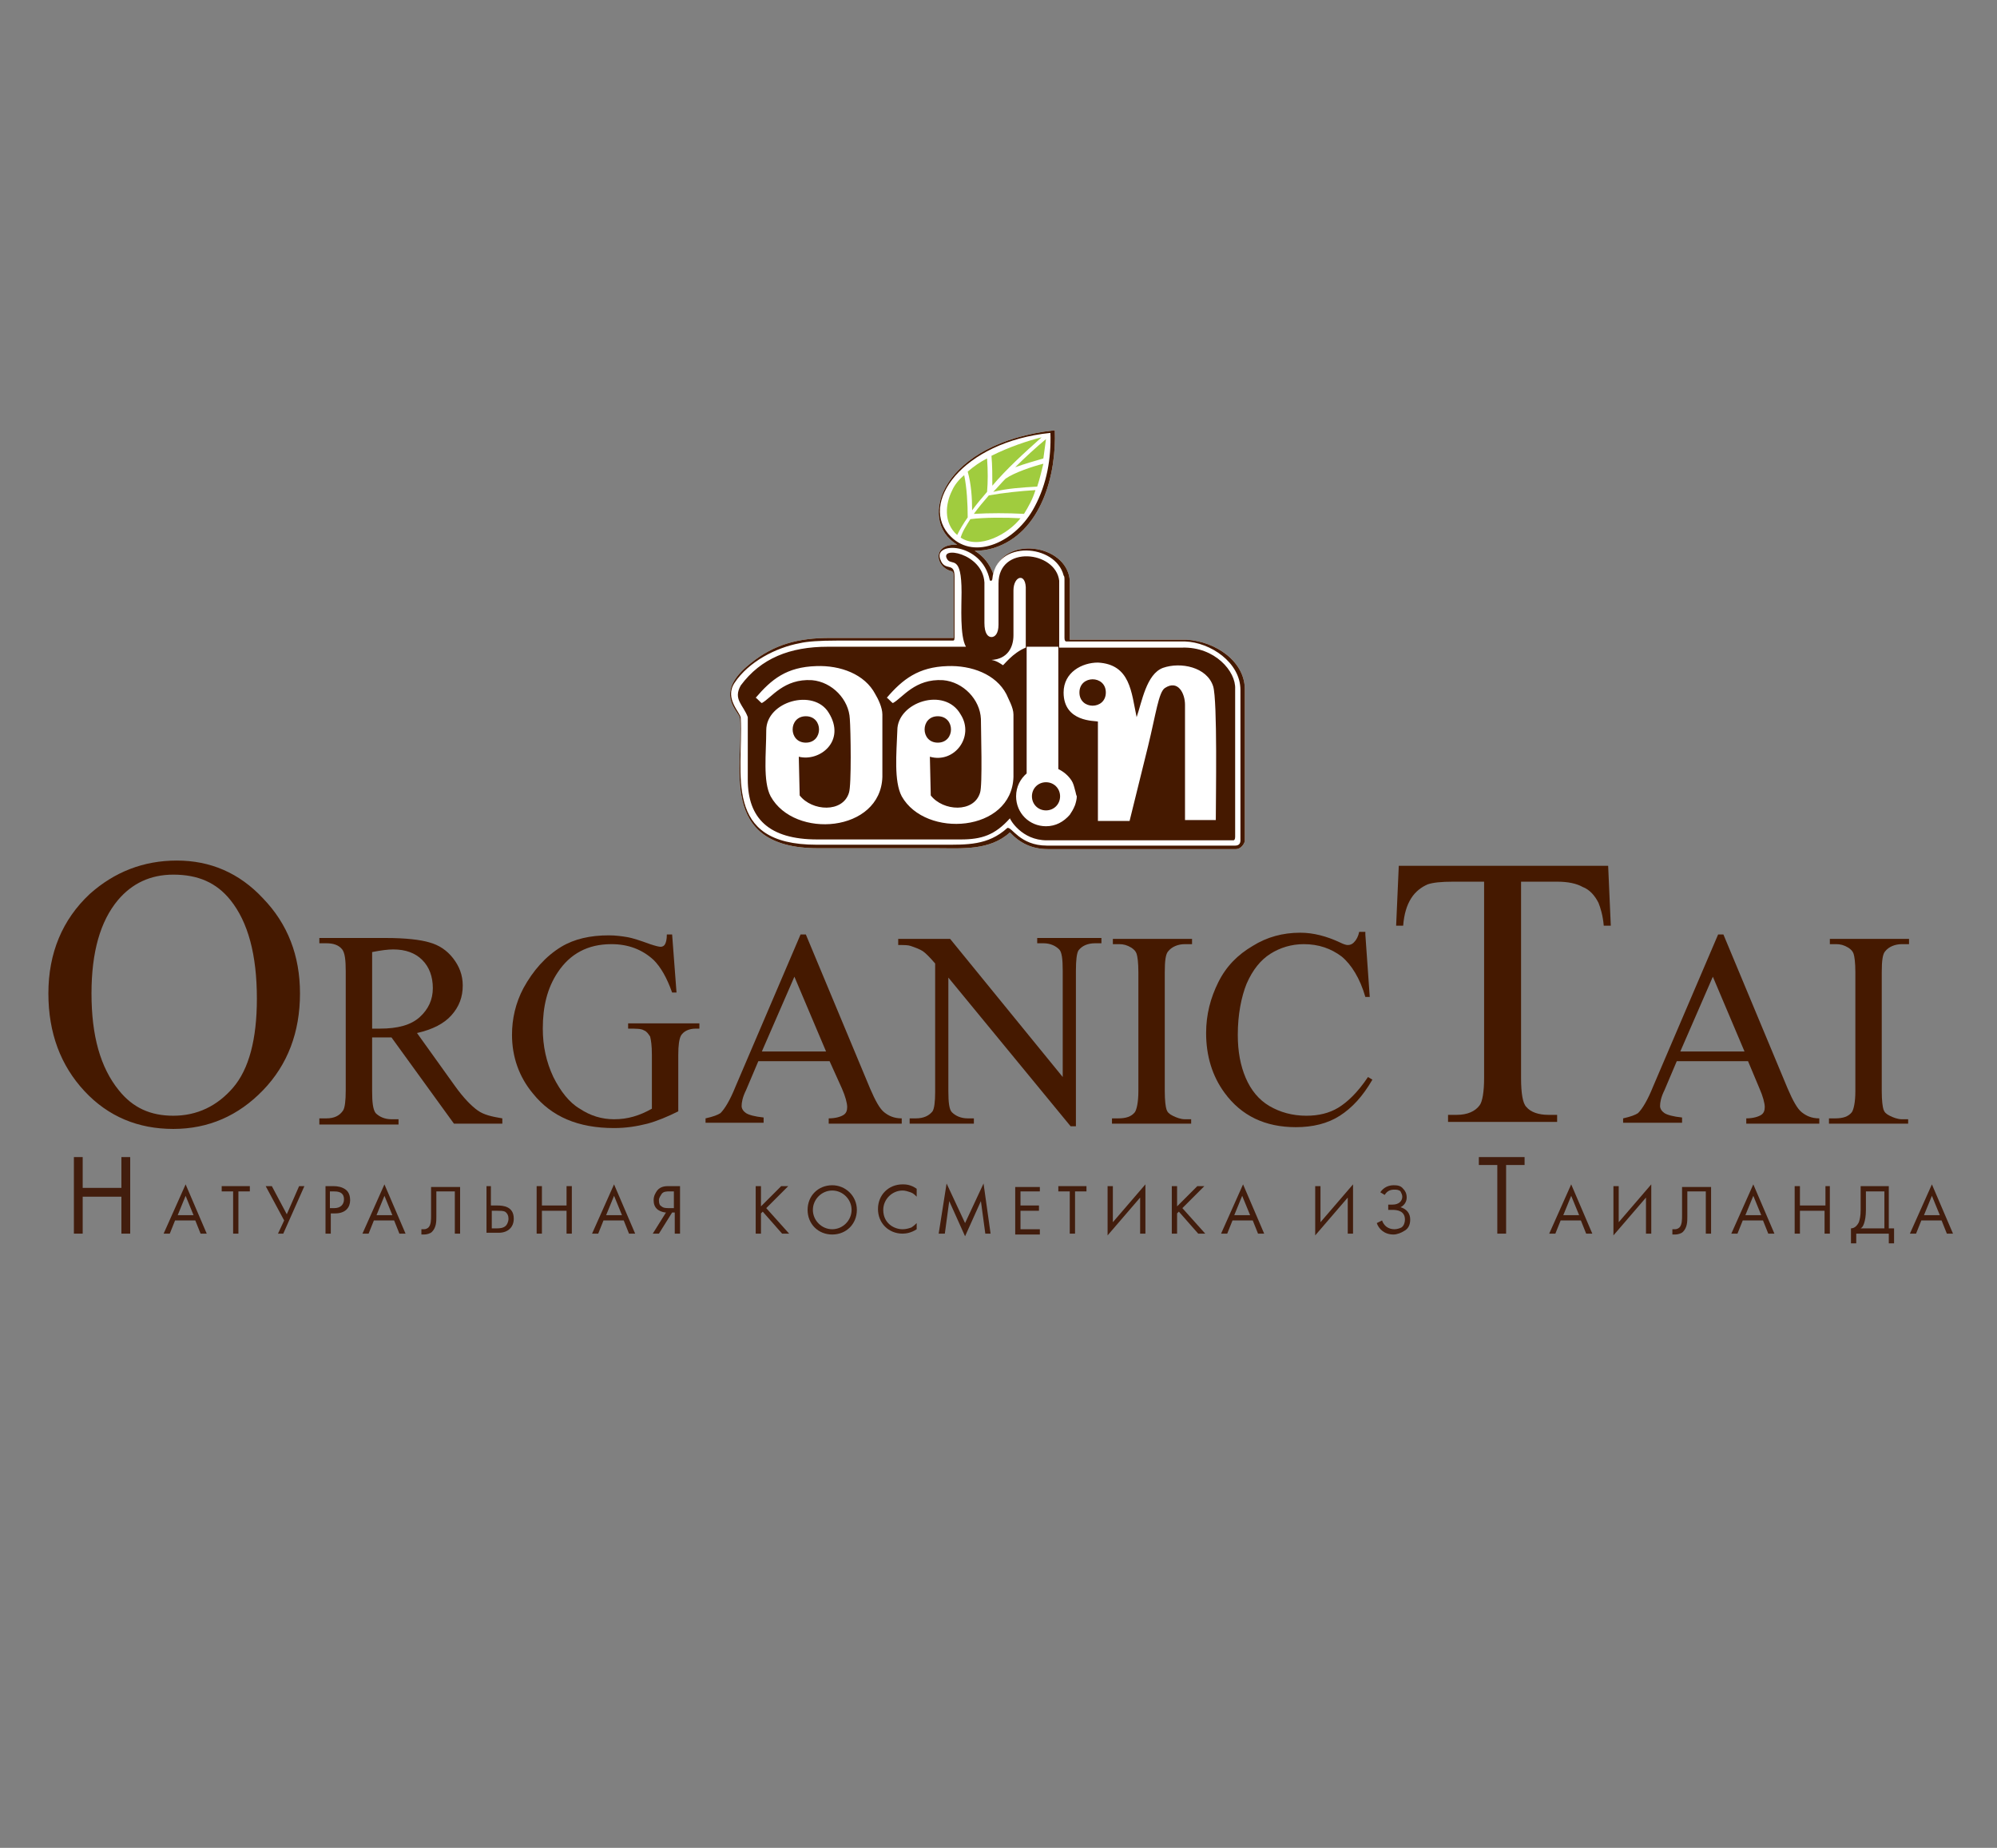 <?xml version="1.0" encoding="utf-8"?><svg version="1.1" id="Layer_1" xmlns="http://www.w3.org/2000/svg" x="0px" y="0px" viewBox="-184 315.9 227 210" xml:space="preserve" enable-background="new -184 315.9 227 210"><rect x="-184" y="315.9" width="227" height="210" fill="#808080" stroke="none"/><g><path d="M-43.5,412.4l-21.4,0c-1.8,0-3.2-0.7-4.3-1.9c-2.3,2.1-5.5,1.8-8.3,1.8l-13.5,0c-11.6,0-8.4-9.6-8.9-14.8
		c-0.1-0.8-3.1-2.8,1.2-6.2c2.7-2.2,5.5-2.9,9-2.9l14.1,0l0-7c0-0.4-0.1-0.6-0.3-0.6c-1.8-0.5-2.2-3.1,0.7-3
		c-4.7-2.8-1.7-11.6,11.1-13c0.2,5-1.5,11.7-7,13.4c-0.7,0.2-1.4,0.3-2.1,0.3c1,0.6,1.7,1.5,2.1,2.6c1.1-4.4,8.3-3.4,8.7,0.7l0,6.8
		l13.3,0c3.3,0.2,6.7,2.5,6.6,5.8l0,17.1C-42.6,411.9-43,412.4-43.5,412.4" fill="#FFFFFF"/><path d="M-66.4,373.5c1.4-2.6,1.9-5.5,1.8-8.4c-10,1-15.1,8.1-11.3,11.8C-73.2,379.6-68.5,377.5-66.4,373.5 M-65,412
		l21.4,0c0.4,0,0.6-0.2,0.6-0.6l0-17.1c0-3.1-3.4-5.4-6.3-5.5l-13.5,0c-0.1,0-0.2-0.1-0.2-0.4l0-6.7c0-0.1,0-0.3-0.1-0.4
		c-0.9-3.6-7.7-4.1-8.1,0.4c0,0.1-0.1,0.2-0.1,0.2c-0.1,0-0.2,0-0.2-0.1c-0.9-4.3-6.5-4.4-5.6-2.3c0.5,1.4,1.6,0.2,1.6,1.9l0,7
		c0,0.3-0.1,0.3-0.2,0.3l-13.2,0c-1.9,0-3.4,0.1-4.2,0.3c-2.7,0.5-5.8,2.1-7.4,4.5c-1.2,1.8,0.7,3.4,0.7,4
		c0.3,6.4-2.1,14.4,8.6,14.4l14.3,0c2.8,0,5.2,0.1,7.4-1.9C-69,409.8-68.1,412-65,412z M-43.5,412.4l-21.4,0c-1.8,0-3.2-0.7-4.3-1.9
		c-2.3,2.1-5.5,1.8-8.3,1.8l-13.5,0c-11.6,0-8.4-9.6-8.9-14.8c-0.1-0.8-3.1-2.8,1.2-6.2c2.7-2.2,5.5-2.9,9-2.9l14.1,0l0-7
		c0-0.4-0.1-0.6-0.3-0.6c-1.8-0.5-2.2-3.1,0.7-3c-4.7-2.8-1.7-11.6,11.1-13c0.2,5-1.5,11.7-7,13.4c-0.7,0.2-1.4,0.3-2.1,0.3
		c1,0.6,1.7,1.5,2.1,2.6c1.1-4.4,8.3-3.4,8.7,0.7l0,6.8l13.3,0c3.3,0.2,6.7,2.5,6.6,5.8l0,17.1C-42.6,411.9-43,412.4-43.5,412.4z" fill="#451900"/><path d="M-68.8,383l0,5.1c0,1.4-0.7,2.7-2.5,2.8c0.6,0.1,1,0.4,1.3,0.6c0.1,0,1.1-1.4,2.6-2l0-6.5
		C-67.3,380.9-68.8,381.3-68.8,383 M-92.4,400.3c-2,0-2-3,0-3C-90.4,397.3-90.4,400.3-92.4,400.3z M-74.8,397.1
		c1.6,2.5-0.7,5.6-3.5,4.8l0.1,4.4c1.4,1.8,4.9,2,5.6-0.3c0.3-0.8,0.1-7.2,0.1-8.4c-0.1-2.2-2-4.2-4.3-4.4c-3.2-0.2-4.6,2-5.7,2.6
		c-0.1,0-0.6-0.6-0.7-0.6c1.8-2.1,3.6-3.5,6.9-3.6c2.7-0.1,5.5,0.9,6.7,3.2c0.2,0.5,0.8,1.5,0.8,2.3l0,7.1c-0.2,6.3-10,7-12.7,2.2
		c-0.9-1.7-0.6-4.9-0.5-7.5C-82,395.7-76.6,393.9-74.8,397.1z M-77.4,397.3c2,0,2,3,0,3C-79.4,400.3-79.4,397.3-77.4,397.3z
		 M-61.8,405.7c-0.1-0.4-0.2-0.8-0.4-1.1c-0.4-0.6-0.9-1-1.5-1.3c0,0,0,0,0,0l0-13.9l-3.6,0l0,14.4c0,0,0,0,0,0
		c-0.7,0.6-1.2,1.5-1.2,2.6c0,1.9,1.5,3.4,3.4,3.4c1.1,0,2-0.5,2.7-1.3c0.2-0.3,0.4-0.6,0.6-1.1c0.1-0.3,0.2-0.7,0.2-1
		C-61.7,406.2-61.7,406-61.8,405.7z M-63.1,394.6c0,3.4,3.6,3.2,3.9,3.3l0,11.3l3.6,0l2.1-8.5c0.9-3.7,1.2-6.1,1.9-6.6
		c1.5-1,2.3,0.6,2.3,1.9v13.1l3.5,0c0-2.4,0.2-13.6-0.3-15.2c-0.7-2.2-3.7-2.8-5.7-2.1c-1.9,0.7-2.4,3.9-3,5.6
		c-0.6-2.8-0.7-6-4.4-6.2C-61,391.2-63.1,392.3-63.1,394.6z M-61.3,394.6c0,2,3,2,3,0C-58.3,392.6-61.3,392.6-61.3,394.6z
		 M-96.9,398.9c0,2.6-0.4,5.8,0.5,7.5c2.7,4.9,12.5,4.1,12.7-2.2l0-7.1c0-0.8-0.5-1.8-0.8-2.3c-1.2-2.3-4-3.3-6.7-3.2
		c-3.4,0.1-5.1,1.5-6.9,3.6c0.1,0,0.6,0.6,0.7,0.6c1.1-0.6,2.5-2.8,5.7-2.6c2.3,0.2,4.2,2.2,4.3,4.4c0.1,1.2,0.2,7.6-0.1,8.4
		c-0.7,2.3-4.2,2.1-5.6,0.3l-0.1-4.4c2.4,0.6,5.4-1.8,3.4-5C-91.5,394.1-96.9,395.6-96.9,398.9z M-65.1,404.8c0.9,0,1.6,0.7,1.6,1.6
		s-0.7,1.6-1.6,1.6c-0.9,0-1.6-0.7-1.6-1.6S-66,404.8-65.1,404.8z M-65,411.4l21.2,0c0.1,0,0.2-0.1,0.2-0.4l0-16.8
		c0.1-2-2.3-4.8-6-4.7l-14,0l0-7.6c-0.4-3.4-6.9-4.1-6.9,0.3l0,4.7c0,1-0.4,1.4-0.8,1.4c-0.4,0-0.8-0.4-0.8-1.6l0-4.6
		c-0.2-3.4-5.3-4.2-4.2-2.6c0.5,0.7,1.6-0.6,1.6,3.7c0,1.6-0.2,5,0.5,6.2l-15.7,0c-4.3,0-7.6,1.3-9.9,4.4c-0.9,1.6,0.3,2.2,0.8,3.6
		l0,7.1c0,4.4,2.4,6.8,7.9,6.8l16.3,0c2.4,0,3.9-0.5,5.6-2.4C-69.2,409-67.9,411.4-65,411.4z" fill-rule="evenodd" clip-rule="evenodd" fill="#451900"/><path d="M-65.4,368c0.1-0.8,0.2-1.5,0.3-2.2c-1.2,1-2.4,2.1-3.5,3.2C-67.5,368.6-66.4,368.3-65.4,368 M-66.1,371.2
		c0.3-0.9,0.5-1.8,0.7-2.6c-1.2,0.3-3.3,1-4.3,1.7c-0.5,0.5-0.9,1-1.4,1.5C-69.5,371.4-67.8,371.3-66.1,371.2z M-67.6,374.3
		c0.5-0.8,1-1.7,1.3-2.7c-1.7,0.1-3.6,0.3-5.3,0.6c-0.6,0.7-1.2,1.4-1.7,2.1C-71.5,374.2-69.5,374.2-67.6,374.3z M-74.8,377
		c2.1,1.4,5.4-0.4,6.8-2.2c-1.6-0.1-4.2-0.1-5.7,0.1C-74.2,375.7-74.6,376.3-74.8,377z M-74.4,369.9c-0.6,0.5-1.1,1.1-1.4,1.8
		c-0.7,1.4-1,3.6,0.6,5c0.3-0.6,0.7-1.3,1.2-2C-74,373.2-74.1,371.3-74.4,369.9z M-71.8,368c-0.8,0.4-1.5,0.9-2.2,1.5
		c0.4,1.4,0.5,3,0.5,4.4c0.5-0.7,1.1-1.4,1.7-2.1C-71.7,370.7-71.7,369.4-71.8,368z M-65.6,365.6c-1.6,0.4-3.7,1.1-5.7,2.1
		c0.1,1.1,0.1,2.3,0.1,3.4C-69.6,369.2-67.5,367.3-65.6,365.6z" fill-rule="evenodd" clip-rule="evenodd" fill="#A0CC3E"/></g><g><path d="M-163.9,413.7c3.8,0,7.1,1.4,9.8,4.3c2.8,2.9,4.2,6.5,4.2,10.8c0,4.4-1.4,8.1-4.2,11
		c-2.8,2.9-6.2,4.4-10.2,4.4c-4,0-7.4-1.4-10.1-4.3c-2.7-2.9-4.1-6.6-4.1-11.1c0-4.6,1.6-8.4,4.7-11.3
		C-171,415-167.7,413.7-163.9,413.7z M-164.3,415.3c-2.6,0-4.7,1-6.3,2.9c-2,2.4-3,5.9-3,10.6c0,4.8,1,8.4,3.1,11
		c1.6,2,3.6,2.9,6.2,2.9c2.7,0,5-1.1,6.8-3.2c1.8-2.1,2.7-5.5,2.7-10.1c0-5-1-8.7-3-11.2C-159.4,416.2-161.5,415.3-164.3,415.3z" fill="#451900"/><path d="M-126.8,443.6h-5.6l-7.1-9.8c-0.5,0-1,0-1.3,0c-0.1,0-0.3,0-0.4,0c-0.2,0-0.3,0-0.5,0v6.1
		c0,1.3,0.1,2.1,0.4,2.5c0.4,0.4,1,0.7,1.8,0.7h0.8v0.6h-9V443h0.8c0.9,0,1.5-0.3,1.9-0.9c0.2-0.3,0.3-1.1,0.3-2.3v-13.5
		c0-1.3-0.1-2.1-0.4-2.5c-0.4-0.5-1-0.7-1.8-0.7h-0.8v-0.6h7.6c2.2,0,3.9,0.2,4.9,0.5c1.1,0.3,2,0.9,2.7,1.8
		c0.7,0.9,1.1,1.9,1.1,3.1c0,1.3-0.4,2.4-1.3,3.4c-0.8,0.9-2.1,1.6-3.9,2l4.3,6c1,1.4,1.9,2.3,2.6,2.8c0.7,0.5,1.6,0.7,2.8,0.9
		V443.6z M-141.7,432.8c0.2,0,0.4,0,0.5,0c0.1,0,0.3,0,0.4,0c2,0,3.5-0.4,4.5-1.3c1-0.9,1.5-2,1.5-3.3c0-1.3-0.4-2.4-1.2-3.2
		c-0.8-0.8-1.9-1.2-3.3-1.2c-0.6,0-1.4,0.1-2.4,0.3V432.8z" fill="#451900"/><path d="M-107.6,422.1l0.5,6.6h-0.5c-0.6-1.7-1.3-2.9-2.1-3.7c-1.3-1.2-2.9-1.8-4.8-1.8c-2.7,0-4.7,1.1-6.1,3.2
		c-1.2,1.8-1.7,3.9-1.7,6.4c0,2,0.4,3.8,1.2,5.5c0.8,1.6,1.8,2.9,3,3.6c1.2,0.8,2.5,1.2,3.9,1.2c0.8,0,1.5-0.1,2.2-0.3
		c0.7-0.2,1.4-0.5,2.1-0.9v-6.1c0-1.1-0.1-1.7-0.2-2.1c-0.2-0.3-0.4-0.6-0.7-0.7c-0.3-0.2-0.9-0.2-1.8-0.2v-0.6h8.1v0.6h-0.4
		c-0.8,0-1.4,0.3-1.7,0.8c-0.2,0.4-0.3,1.1-0.3,2.2v6.4c-1.2,0.6-2.4,1.1-3.5,1.4c-1.2,0.3-2.4,0.5-3.8,0.5c-4.1,0-7.1-1.3-9.2-3.9
		c-1.6-1.9-2.4-4.2-2.4-6.7c0-1.8,0.4-3.6,1.3-5.3c1.1-2,2.5-3.6,4.3-4.7c1.5-0.9,3.3-1.3,5.4-1.3c0.8,0,1.5,0.1,2.1,0.2
		c0.6,0.1,1.5,0.4,2.6,0.8c0.6,0.2,1,0.3,1.2,0.3c0.2,0,0.4-0.1,0.5-0.3c0.1-0.2,0.2-0.5,0.2-1.1H-107.6z" fill="#451900"/><path d="M-89.7,436.5h-8.1l-1.4,3.3c-0.4,0.8-0.5,1.4-0.5,1.8c0,0.3,0.2,0.6,0.5,0.8c0.3,0.2,1,0.4,2,0.5v0.6h-6.6V443
		c0.9-0.2,1.4-0.4,1.7-0.6c0.5-0.5,1.1-1.5,1.7-3l7.4-17.3h0.6l7.3,17.5c0.6,1.4,1.1,2.3,1.6,2.7c0.5,0.4,1.1,0.7,2,0.7v0.6h-8.3
		V443c0.8,0,1.4-0.2,1.7-0.4c0.3-0.2,0.4-0.5,0.4-0.9c0-0.4-0.2-1.2-0.6-2.1L-89.7,436.5z M-90.1,435.4l-3.6-8.5l-3.7,8.5H-90.1z" fill="#451900"/><path d="M-81.7,422.6h5.7l12.8,15.7v-12.1c0-1.3-0.1-2.1-0.4-2.4c-0.4-0.4-1-0.7-1.8-0.7h-0.7v-0.6h7.3v0.6h-0.7
		c-0.9,0-1.5,0.3-1.9,0.8c-0.2,0.3-0.3,1.1-0.3,2.3v17.7h-0.6L-76.2,427v12.9c0,1.3,0.1,2.1,0.4,2.4c0.4,0.4,1,0.7,1.8,0.7h0.7v0.6
		h-7.3V443h0.7c0.9,0,1.5-0.3,1.9-0.8c0.2-0.3,0.3-1.1,0.3-2.2v-14.6c-0.6-0.7-1.1-1.2-1.4-1.4c-0.3-0.2-0.8-0.4-1.4-0.6
		c-0.3-0.1-0.7-0.1-1.4-0.1V422.6z" fill="#451900"/><path d="M-48.6,443v0.6h-9V443h0.7c0.9,0,1.5-0.2,1.9-0.7c0.2-0.3,0.4-1.1,0.4-2.4v-13.5c0-1.1-0.1-1.8-0.2-2.1
		c-0.1-0.3-0.3-0.5-0.6-0.7c-0.5-0.3-0.9-0.4-1.4-0.4h-0.7v-0.6h9v0.6h-0.8c-0.8,0-1.5,0.3-1.9,0.8c-0.3,0.3-0.4,1.1-0.4,2.4v13.5
		c0,1.1,0.1,1.8,0.2,2.1c0.1,0.3,0.3,0.5,0.7,0.7c0.4,0.2,0.9,0.4,1.4,0.4H-48.6z" fill="#451900"/><path d="M-28.8,422.1l0.5,7.1h-0.5c-0.6-2.1-1.6-3.7-2.7-4.6c-1.2-0.9-2.6-1.4-4.3-1.4c-1.4,0-2.7,0.4-3.8,1.1
		c-1.1,0.7-2,1.8-2.7,3.4c-0.6,1.5-1,3.5-1,5.8c0,1.9,0.3,3.5,0.9,4.9c0.6,1.4,1.5,2.5,2.7,3.2c1.2,0.7,2.6,1.1,4.2,1.1
		c1.4,0,2.6-0.3,3.6-0.9c1-0.6,2.2-1.7,3.4-3.5l0.5,0.3c-1.1,1.9-2.3,3.2-3.7,4.1c-1.4,0.9-3.1,1.3-5,1.3c-3.5,0-6.2-1.3-8.1-3.9
		c-1.4-1.9-2.1-4.2-2.1-6.8c0-2.1,0.5-4,1.4-5.8c0.9-1.8,2.2-3.1,3.9-4.1c1.6-1,3.4-1.5,5.4-1.5c1.5,0,3,0.4,4.5,1.1
		c0.4,0.2,0.7,0.3,0.9,0.3c0.3,0,0.5-0.1,0.7-0.3c0.3-0.3,0.5-0.7,0.6-1.2H-28.8z" fill="#451900"/><path d="M-1.2,414.3l0.3,6.8h-0.8c-0.1-1.2-0.4-2.1-0.6-2.6c-0.4-0.8-1-1.5-1.8-1.8c-0.7-0.4-1.7-0.6-2.9-0.6h-4.1
		v22.3c0,1.8,0.2,2.9,0.6,3.3c0.5,0.6,1.4,0.9,2.5,0.9h1v0.8h-12.4v-0.8h1c1.2,0,2.1-0.4,2.6-1.1c0.3-0.4,0.5-1.5,0.5-3.1v-22.3
		h-3.5c-1.4,0-2.3,0.1-2.9,0.3c-0.7,0.3-1.4,0.8-1.9,1.6c-0.5,0.8-0.8,1.8-0.9,3.1h-0.8l0.3-6.8H-1.2z" fill="#451900"/><path d="M14.7,436.5H6.6l-1.4,3.3c-0.4,0.8-0.5,1.4-0.5,1.8c0,0.3,0.2,0.6,0.5,0.8c0.3,0.2,1,0.4,2,0.5v0.6H0.5V443
		c0.9-0.2,1.4-0.4,1.7-0.6c0.5-0.5,1.1-1.5,1.7-3l7.4-17.3h0.6l7.3,17.5c0.6,1.4,1.1,2.3,1.6,2.7c0.5,0.4,1.1,0.7,2,0.7v0.6h-8.3
		V443c0.8,0,1.4-0.2,1.7-0.4c0.3-0.2,0.4-0.5,0.4-0.9c0-0.4-0.2-1.2-0.6-2.1L14.7,436.5z M14.3,435.4l-3.6-8.5l-3.7,8.5H14.3z" fill="#451900"/><path d="M32.9,443v0.6h-9V443h0.7c0.9,0,1.5-0.2,1.9-0.7c0.2-0.3,0.4-1.1,0.4-2.4v-13.5c0-1.1-0.1-1.8-0.2-2.1
		c-0.1-0.3-0.3-0.5-0.6-0.7c-0.5-0.3-0.9-0.4-1.4-0.4h-0.7v-0.6h9v0.6h-0.8c-0.8,0-1.5,0.3-1.9,0.8c-0.3,0.3-0.4,1.1-0.4,2.4v13.5
		c0,1.1,0.1,1.8,0.2,2.1c0.1,0.3,0.3,0.5,0.7,0.7c0.4,0.2,0.9,0.4,1.4,0.4H32.9z" fill="#451900"/></g><g><path d="M-174.6,450.9h4.4v-3.5h1v8.7h-1v-4.2h-4.4v4.2h-1v-8.7h1V450.9z" fill="#421D0D"/><path d="M-161.8,454.6h-2.3l-0.6,1.5h-0.7l2.5-5.6l2.4,5.6h-0.7L-161.8,454.6z M-162,454l-0.9-2.2l-0.9,2.2H-162z" fill="#421D0D"/><path d="M-156.9,451.3v4.8h-0.6v-4.8h-1.3v-0.6h3.2v0.6H-156.9z" fill="#421D0D"/><path d="M-153.1,450.7l1.7,3.2l1.4-3.2h0.6l-2.4,5.4h-0.6l0.7-1.5l-2.1-3.9H-153.1z" fill="#421D0D"/><path d="M-146.1,450.7c0.5,0,1,0.1,1.4,0.4c0.4,0.3,0.5,0.8,0.5,1.2c0,0.8-0.5,1.5-1.7,1.5h-0.5v2.3h-0.6v-5.4H-146.1z
		 M-146.5,453.2h0.5c0.7,0,1.1-0.4,1.1-1c0-0.9-0.8-0.9-1.2-0.9h-0.4V453.2z" fill="#421D0D"/><path d="M-139.2,454.6h-2.3l-0.6,1.5h-0.7l2.5-5.6l2.4,5.6h-0.7L-139.2,454.6z M-139.4,454l-0.9-2.2l-0.9,2.2H-139.4z" fill="#421D0D"/><path d="M-131.7,450.7v5.4h-0.6v-4.8h-2.1v2.9c0,0.5,0,1.2-0.5,1.7c-0.2,0.2-0.6,0.3-0.9,0.3c0,0-0.2,0-0.3,0v-0.6
		c0.1,0,0.2,0,0.3,0c0.2,0,0.4-0.1,0.5-0.2c0.3-0.3,0.3-0.9,0.3-1.4v-3.2H-131.7z" fill="#421D0D"/><path d="M-128.8,450.7h0.6v2.2h0.7c0.7,0,1.9,0.1,1.9,1.5c0,1-0.7,1.6-1.7,1.6h-1.4V450.7z M-128.2,455.5h0.7
		c0.2,0,0.7,0,1-0.3c0.1-0.1,0.3-0.4,0.3-0.8c0-0.3-0.1-0.6-0.4-0.8c-0.2-0.1-0.6-0.1-0.9-0.1h-0.6V455.5z" fill="#421D0D"/><path d="M-122.4,452.9h2.8v-2.2h0.6v5.4h-0.6v-2.6h-2.8v2.6h-0.6v-5.4h0.6V452.9z" fill="#421D0D"/><path d="M-113.1,454.6h-2.3l-0.6,1.5h-0.7l2.5-5.6l2.4,5.6h-0.7L-113.1,454.6z M-113.3,454l-0.9-2.2l-0.9,2.2H-113.3z" fill="#421D0D"/><path d="M-108.3,453.7c-0.2,0-0.6-0.1-0.9-0.3c-0.4-0.3-0.5-0.7-0.5-1.1c0-0.5,0.2-0.8,0.4-1.1c0.4-0.5,1-0.5,1.3-0.5
		h1.3v5.4h-0.6v-2.4h-0.3l-1.5,2.4h-0.7L-108.3,453.7z M-107.9,451.3c-0.3,0-0.7,0-0.9,0.3c-0.1,0.2-0.3,0.4-0.3,0.7
		c0,0.4,0.1,0.6,0.3,0.7c0.2,0.2,0.6,0.2,0.8,0.2h0.6v-1.9H-107.9z" fill="#421D0D"/><path d="M-97.5,453l2.3-2.3h0.8l-2.5,2.5l2.6,2.9h-0.8l-2.2-2.5l-0.2,0.2v2.3h-0.6v-5.4h0.6V453z" fill="#421D0D"/><path d="M-92.2,453.4c0-1.6,1.2-2.8,2.8-2.8c1.5,0,2.8,1.2,2.8,2.8c0,1.6-1.2,2.8-2.8,2.8
		C-91,456.2-92.2,455-92.2,453.4z M-91.6,453.4c0,1.2,1,2.2,2.2,2.2c1.2,0,2.2-1,2.2-2.2s-1-2.2-2.2-2.2
		C-90.6,451.2-91.6,452.2-91.6,453.4z" fill="#421D0D"/><path d="M-79.8,451.9c-0.2-0.2-0.4-0.4-0.7-0.5c-0.3-0.1-0.6-0.2-0.9-0.2c-1.2,0-2.2,1-2.2,2.2c0,1.5,1.2,2.2,2.2,2.2
		c0.4,0,0.7-0.1,1-0.2c0.3-0.2,0.5-0.4,0.6-0.5v0.7c-0.6,0.4-1.2,0.5-1.6,0.5c-1.6,0-2.8-1.2-2.8-2.8c0-1.6,1.2-2.8,2.8-2.8
		c0.3,0,0.9,0,1.6,0.5V451.9z" fill="#421D0D"/><path d="M-77.3,456.1l0.9-5.7l2.1,4.5l2.1-4.5l0.8,5.7h-0.6l-0.5-3.7l-1.8,4l-1.8-4l-0.5,3.7H-77.3z" fill="#421D0D"/><path d="M-65.8,451.3H-68v1.6h2.1v0.6H-68v2.1h2.2v0.6h-2.8v-5.4h2.8V451.3z" fill="#421D0D"/><path d="M-61.8,451.3v4.8h-0.6v-4.8h-1.3v-0.6h3.2v0.6H-61.8z" fill="#421D0D"/><path d="M-54.4,452l-3.7,4.3v-5.6h0.6v4.1l3.7-4.3v5.6h-0.6V452z" fill="#421D0D"/><path d="M-50.2,453l2.3-2.3h0.8l-2.5,2.5l2.6,2.9h-0.8l-2.2-2.5l-0.2,0.2v2.3h-0.6v-5.4h0.6V453z" fill="#421D0D"/><path d="M-41.6,454.6h-2.3l-0.6,1.5h-0.7l2.5-5.6l2.4,5.6H-41L-41.6,454.6z M-41.9,454l-0.9-2.2l-0.9,2.2H-41.9z" fill="#421D0D"/><path d="M-30.8,452l-3.7,4.3v-5.6h0.6v4.1l3.7-4.3v5.6h-0.6V452z" fill="#421D0D"/><path d="M-27.1,451.4c0.4-0.6,1-0.8,1.5-0.8c0.3,0,0.8,0,1.1,0.4c0.2,0.2,0.4,0.5,0.4,1c0,0.5-0.3,0.9-0.7,1.1
		c0.7,0.2,1.1,0.7,1.1,1.4c0,0.7-0.3,1.1-0.7,1.3c-0.3,0.2-0.8,0.4-1.2,0.4c-1.1,0-1.7-0.7-1.9-1.3l0.6-0.3c0.2,0.6,0.7,1,1.4,1
		c0.3,0,0.6-0.1,0.8-0.2c0.3-0.2,0.4-0.6,0.4-0.9c0-1-0.9-1.1-1.4-1.1h-0.5v-0.6h0.5c0.7,0,1.1-0.4,1.1-0.9c0-0.2-0.1-0.4-0.2-0.6
		c-0.2-0.2-0.5-0.2-0.7-0.2c-0.4,0-0.8,0.1-1.1,0.6L-27.1,451.4z" fill="#421D0D"/><path d="M-12.8,448.3v7.8h-1v-7.8h-2.1v-0.9h5.2v0.9H-12.8z" fill="#421D0D"/><path d="M-4.3,454.6h-2.3l-0.6,1.5h-0.7l2.5-5.6l2.4,5.6h-0.7L-4.3,454.6z M-4.5,454l-0.9-2.2l-0.9,2.2H-4.5z" fill="#421D0D"/><path d="M3.1,452l-3.7,4.3v-5.6h0.6v4.1l3.7-4.3v5.6H3.1V452z" fill="#421D0D"/><path d="M10.5,450.7v5.4H9.9v-4.8H7.8v2.9c0,0.5,0,1.2-0.5,1.7c-0.2,0.2-0.6,0.3-0.9,0.3c0,0-0.2,0-0.3,0v-0.6
		c0.1,0,0.2,0,0.3,0c0.2,0,0.4-0.1,0.5-0.2c0.3-0.3,0.3-0.9,0.3-1.4v-3.2H10.5z" fill="#421D0D"/><path d="M16.4,454.6h-2.3l-0.6,1.5h-0.7l2.5-5.6l2.4,5.6h-0.7L16.4,454.6z M16.2,454l-0.9-2.2l-0.9,2.2H16.2z" fill="#421D0D"/><path d="M20.7,452.9h2.8v-2.2H24v5.4h-0.6v-2.6h-2.8v2.6h-0.6v-5.4h0.6V452.9z" fill="#421D0D"/><path d="M30.7,450.7v4.8h0.6v1.7h-0.6v-1.1H27v1.1h-0.6v-1.7c0.4,0,0.7-0.3,0.9-0.7c0.1-0.3,0.2-0.7,0.2-1.4v-2.7H30.7
		z M28.1,453.4c0,0.7-0.1,1.2-0.2,1.5c-0.1,0.3-0.2,0.5-0.4,0.6h2.7v-4.2h-2.1V453.4z" fill="#421D0D"/><path d="M36.7,454.6h-2.3l-0.6,1.5h-0.7l2.5-5.6l2.4,5.6h-0.7L36.7,454.6z M36.5,454l-0.9-2.2l-0.9,2.2H36.5z" fill="#421D0D"/></g></svg>